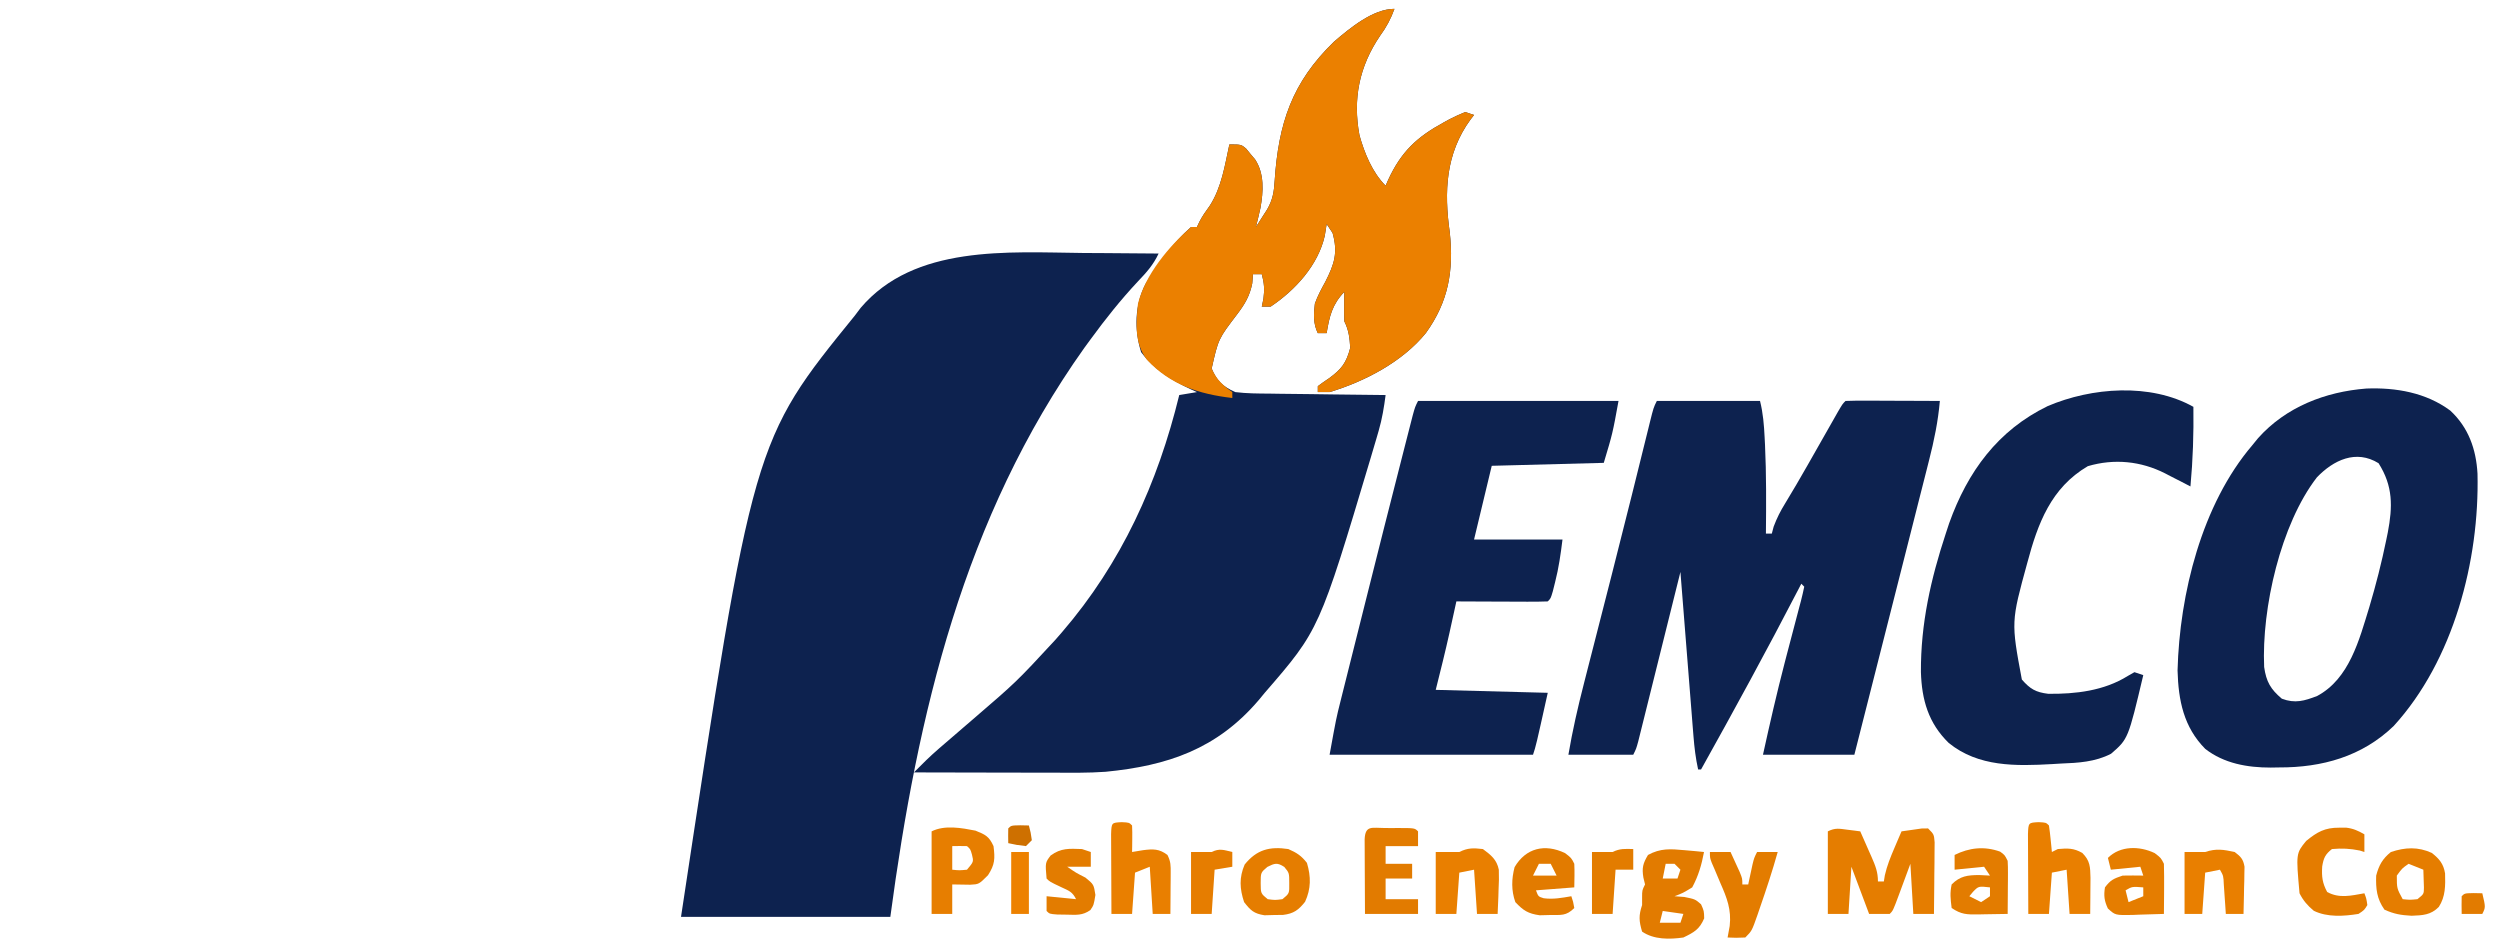 <?xml version="1.0" encoding="UTF-8"?>
<svg version="1.1" xmlns="http://www.w3.org/2000/svg" width="848" height="319">
<path d="M0 0 C2.501 0.015 5.003 0.029 7.504 0.041 C13.544 0.074 19.585 0.123 25.625 0.188 C23.839 4.011 21.55 6.563 18.625 9.625 C12.825 15.818 7.631 22.342 2.625 29.188 C1.898 30.18 1.171 31.173 0.422 32.195 C-40.5 89.751 -56.165 156.341 -65.375 225.188 C-88.805 225.188 -112.235 225.188 -136.375 225.188 C-111.928 63.734 -111.928 63.734 -77.375 21.188 C-76.743 20.348 -76.112 19.509 -75.461 18.645 C-57.236 -2.822 -25.473 -0.271 0 0 Z " fill="#0D224F" transform="translate(367.375,85.812)"/>
<path d="M0 0 C-1.258 3.439 -2.713 6.179 -4.875 9.125 C-11.956 19.548 -14.159 30.561 -11.871 42.855 C-10.189 48.926 -7.505 55.495 -3 60 C-2.58 59.039 -2.58 59.039 -2.152 58.059 C2.32 48.409 7.534 43.533 16.75 38.5 C17.412 38.137 18.075 37.774 18.757 37.4 C20.463 36.515 22.23 35.748 24 35 C24.99 35.33 25.98 35.66 27 36 C26.403 36.766 26.403 36.766 25.793 37.547 C17.367 49.11 16.808 61.971 18.762 75.789 C20.159 88.753 18.343 99.28 10.668 109.949 C2.7 119.746 -10.025 126.385 -22 130 C-23.32 130 -24.64 130 -26 130 C-26 129.34 -26 128.68 -26 128 C-24.766 127.054 -23.487 126.167 -22.188 125.312 C-17.939 122.209 -16.343 120.102 -15 115 C-15.221 111.623 -15.486 109.028 -17 106 C-17.07 104.293 -17.084 102.583 -17.062 100.875 C-17.053 99.965 -17.044 99.055 -17.035 98.117 C-17.018 97.069 -17.018 97.069 -17 96 C-21.138 100.276 -22.059 104.32 -23 110 C-23.99 110 -24.98 110 -26 110 C-27.608 106.785 -27.415 103.492 -27 100 C-26.071 97.371 -24.779 95.002 -23.438 92.562 C-20.36 86.524 -19.121 82.633 -21 76 C-21.66 75.01 -22.32 74.02 -23 73 C-23.206 74.299 -23.413 75.599 -23.625 76.938 C-25.884 86.945 -33.611 95.407 -42 101 C-42.99 101 -43.98 101 -45 101 C-44.722 99.67 -44.722 99.67 -44.438 98.312 C-44.02 95.148 -44.192 93.052 -45 90 C-45.99 90 -46.98 90 -48 90 C-48.075 91.018 -48.15 92.037 -48.227 93.086 C-49.083 97.418 -50.771 100.181 -53.375 103.625 C-59.736 111.969 -59.736 111.969 -62 122 C-60.257 126.261 -58.16 128.139 -54 130 C-50.123 130.478 -46.259 130.489 -42.355 130.512 C-41.231 130.53 -40.106 130.548 -38.947 130.566 C-35.36 130.62 -31.774 130.654 -28.188 130.688 C-25.753 130.721 -23.319 130.755 -20.885 130.791 C-14.923 130.876 -8.962 130.944 -3 131 C-3.54 135.131 -4.185 139.089 -5.348 143.09 C-5.754 144.495 -5.754 144.495 -6.169 145.928 C-6.612 147.418 -6.612 147.418 -7.062 148.938 C-7.373 149.987 -7.683 151.036 -8.002 152.116 C-25.478 210.619 -25.478 210.619 -44 232 C-44.675 232.819 -45.351 233.637 -46.047 234.48 C-60.234 251.108 -76.96 256.734 -98.018 258.791 C-103.853 259.2 -109.693 259.121 -115.539 259.098 C-116.915 259.096 -118.291 259.094 -119.666 259.093 C-123.253 259.09 -126.84 259.08 -130.427 259.069 C-134.101 259.058 -137.775 259.054 -141.449 259.049 C-148.633 259.038 -155.816 259.021 -163 259 C-160.242 256.212 -157.486 253.471 -154.512 250.914 C-153.892 250.38 -153.273 249.845 -152.634 249.295 C-151.671 248.468 -151.671 248.468 -150.688 247.625 C-149.34 246.462 -147.992 245.3 -146.645 244.137 C-145.43 243.091 -144.215 242.045 -143 241 C-128.214 228.287 -128.214 228.287 -115 214 C-114.245 213.132 -113.489 212.265 -112.711 211.371 C-92.591 187.981 -80.275 160.825 -73 131 C-71.02 130.67 -69.04 130.34 -67 130 C-67.641 129.709 -68.281 129.417 -68.941 129.117 C-75.796 125.869 -81.325 122.538 -85.938 116.438 C-88.313 108.753 -88.135 100.45 -84.398 93.254 C-80.025 86.205 -75.246 79.502 -69 74 C-68.34 74 -67.68 74 -67 74 C-66.719 73.407 -66.438 72.814 -66.148 72.203 C-65.107 70.205 -63.953 68.561 -62.625 66.75 C-58.646 60.563 -57.541 53.092 -56 46 C-52 46 -52 46 -50.332 47.391 C-49.831 48.004 -49.329 48.618 -48.812 49.25 C-48.303 49.853 -47.794 50.457 -47.27 51.078 C-44.066 55.928 -44.463 61.987 -45.449 67.52 C-45.931 69.69 -46.442 71.848 -47 74 C-46.184 72.732 -45.372 71.46 -44.562 70.188 C-44.11 69.48 -43.658 68.772 -43.191 68.043 C-41.304 64.806 -40.849 62.023 -40.641 58.352 C-39.353 38.942 -34.827 24.976 -20.469 11.109 C-15.206 6.613 -7.293 0 0 0 Z M-49 75 C-48 77 -48 77 -48 77 Z " fill="#0D224F" transform="translate(473,3)"/>
<path d="M0 0 C11.55 0 23.1 0 35 0 C36.04 4.161 36.35 8.116 36.562 12.375 C36.605 13.193 36.647 14.01 36.691 14.853 C37.161 24.898 37.093 34.947 37 45 C37.66 45 38.32 45 39 45 C39.309 43.824 39.309 43.824 39.625 42.625 C40.762 39.629 41.903 37.377 43.566 34.684 C46.129 30.471 48.613 26.22 51.051 21.934 C51.572 21.018 51.572 21.018 52.104 20.083 C53.544 17.553 54.981 15.021 56.418 12.489 C57.482 10.616 58.547 8.743 59.613 6.871 C60.24 5.767 60.867 4.663 61.513 3.525 C63 1 63 1 64 0 C66.376 -0.088 68.722 -0.115 71.098 -0.098 C72.161 -0.096 72.161 -0.096 73.246 -0.093 C75.518 -0.088 77.79 -0.075 80.062 -0.062 C81.6 -0.057 83.137 -0.053 84.674 -0.049 C88.449 -0.038 92.225 -0.021 96 0 C95.392 6.953 94.05 13.457 92.316 20.211 C91.906 21.837 91.906 21.837 91.488 23.496 C90.59 27.052 89.684 30.606 88.777 34.16 C88.15 36.636 87.524 39.112 86.898 41.588 C85.422 47.421 83.941 53.254 82.457 59.086 C80.767 65.73 79.083 72.377 77.4 79.023 C73.941 92.684 70.473 106.342 67 120 C56.77 120 46.54 120 36 120 C38.298 109.547 40.676 99.139 43.371 88.781 C43.577 87.99 43.782 87.2 43.994 86.385 C45.033 82.394 46.082 78.406 47.14 74.421 C47.529 72.941 47.917 71.461 48.305 69.98 C48.491 69.29 48.677 68.599 48.869 67.887 C49.291 66.269 49.652 64.636 50 63 C49.67 62.67 49.34 62.34 49 62 C48.699 62.582 48.399 63.163 48.089 63.762 C37.417 84.375 26.31 104.732 15 125 C14.67 125 14.34 125 14 125 C13.174 121.246 12.732 117.571 12.427 113.741 C12.327 112.5 12.227 111.259 12.124 109.981 C12.019 108.637 11.914 107.293 11.809 105.949 C11.698 104.566 11.588 103.183 11.477 101.8 C11.186 98.172 10.9 94.544 10.614 90.916 C10.321 87.209 10.024 83.502 9.729 79.795 C9.149 72.53 8.573 65.265 8 58 C7.814 58.747 7.629 59.494 7.437 60.264 C5.689 67.299 3.938 74.332 2.185 81.365 C1.283 84.981 0.383 88.598 -0.516 92.214 C-1.383 95.703 -2.252 99.191 -3.122 102.679 C-3.455 104.012 -3.786 105.344 -4.116 106.677 C-4.579 108.54 -5.044 110.403 -5.51 112.265 C-5.774 113.327 -6.038 114.388 -6.31 115.482 C-7 118 -7 118 -8 120 C-15.26 120 -22.52 120 -30 120 C-28.603 111.78 -26.773 103.763 -24.691 95.691 C-24.197 93.753 -23.702 91.814 -23.207 89.875 C-22.685 87.833 -22.162 85.792 -21.637 83.751 C-20.006 77.398 -18.385 71.042 -16.763 64.687 C-16.219 62.555 -15.674 60.422 -15.129 58.29 C-12.904 49.577 -10.703 40.859 -8.531 32.133 C-8.273 31.095 -8.015 30.058 -7.749 28.989 C-6.558 24.202 -5.371 19.414 -4.188 14.625 C-3.772 12.952 -3.357 11.279 -2.941 9.605 C-2.757 8.853 -2.572 8.101 -2.382 7.326 C-1.113 2.226 -1.113 2.226 0 0 Z M51 57 C52 59 52 59 52 59 Z " fill="#0D224F" transform="translate(562,136)"/>
<path d="M0 0 C10.063 -0.391 20.26 1.388 28.469 7.473 C34.642 13.195 37.255 20.577 37.711 28.895 C38.397 58.375 29.549 92.263 9.289 114.453 C-1.447 124.836 -15.054 128.569 -29.598 128.52 C-30.535 128.536 -31.473 128.552 -32.439 128.568 C-40.32 128.574 -48.306 127.187 -54.66 122.207 C-61.969 114.804 -63.751 105.785 -64.035 95.645 C-63.351 69.648 -55.821 39.299 -38.66 19.207 C-38.019 18.421 -37.379 17.634 -36.719 16.824 C-27.259 6.234 -13.887 1.081 0 0 Z M-16.785 30.145 C-29.06 46.035 -35.544 74.536 -34.66 94.457 C-33.949 99.426 -32.501 101.964 -28.66 105.207 C-24.158 106.908 -20.998 105.937 -16.688 104.289 C-5.742 98.447 -2.398 85.204 1.027 74.082 C3.269 66.547 5.2 58.972 6.777 51.27 C6.941 50.472 7.105 49.675 7.274 48.853 C8.951 40.028 9.088 33.126 4.152 25.332 C-3.485 20.592 -11.16 24.27 -16.785 30.145 Z " fill="#0D224F" transform="translate(802.66,131.793)"/>
<path d="M0 0 C-1.258 3.439 -2.713 6.179 -4.875 9.125 C-11.956 19.548 -14.159 30.561 -11.871 42.855 C-10.189 48.926 -7.505 55.495 -3 60 C-2.58 59.039 -2.58 59.039 -2.152 58.059 C2.32 48.409 7.534 43.533 16.75 38.5 C17.412 38.137 18.075 37.774 18.757 37.4 C20.463 36.515 22.23 35.748 24 35 C25.485 35.495 25.485 35.495 27 36 C26.602 36.51 26.203 37.021 25.793 37.547 C17.367 49.11 16.808 61.971 18.762 75.789 C20.159 88.753 18.343 99.28 10.668 109.949 C2.7 119.746 -10.025 126.385 -22 130 C-23.32 130 -24.64 130 -26 130 C-26 129.34 -26 128.68 -26 128 C-24.766 127.054 -23.487 126.167 -22.188 125.312 C-17.939 122.209 -16.343 120.102 -15 115 C-15.221 111.623 -15.486 109.028 -17 106 C-17.07 104.293 -17.084 102.583 -17.062 100.875 C-17.053 99.965 -17.044 99.055 -17.035 98.117 C-17.024 97.419 -17.012 96.72 -17 96 C-21.138 100.276 -22.059 104.32 -23 110 C-23.99 110 -24.98 110 -26 110 C-27.608 106.785 -27.415 103.492 -27 100 C-26.071 97.371 -24.779 95.002 -23.438 92.562 C-20.36 86.524 -19.121 82.633 -21 76 C-21.66 75.01 -22.32 74.02 -23 73 C-23.206 74.299 -23.413 75.599 -23.625 76.938 C-25.884 86.945 -33.611 95.407 -42 101 C-42.99 101 -43.98 101 -45 101 C-44.722 99.67 -44.722 99.67 -44.438 98.312 C-44.02 95.148 -44.192 93.052 -45 90 C-45.99 90 -46.98 90 -48 90 C-48.075 91.018 -48.15 92.037 -48.227 93.086 C-49.083 97.418 -50.771 100.181 -53.375 103.625 C-59.736 111.969 -59.736 111.969 -62 122 C-60.354 125.811 -58.302 127.609 -55 130 C-55 130.66 -55 131.32 -55 132 C-66.31 130.698 -76.063 127.511 -84 119 C-88.211 113.431 -87.7 106.671 -87 100 C-84.489 90.066 -76.554 80.654 -69 74 C-68.34 74 -67.68 74 -67 74 C-66.719 73.407 -66.438 72.814 -66.148 72.203 C-65.107 70.205 -63.953 68.561 -62.625 66.75 C-58.646 60.563 -57.541 53.092 -56 46 C-52 46 -52 46 -50.332 47.391 C-49.831 48.004 -49.329 48.618 -48.812 49.25 C-48.049 50.155 -48.049 50.155 -47.27 51.078 C-44.066 55.928 -44.463 61.987 -45.449 67.52 C-45.931 69.69 -46.442 71.848 -47 74 C-46.184 72.732 -45.372 71.46 -44.562 70.188 C-44.11 69.48 -43.658 68.772 -43.191 68.043 C-41.304 64.806 -40.849 62.023 -40.641 58.352 C-39.353 38.942 -34.827 24.976 -20.469 11.109 C-15.206 6.613 -7.293 0 0 0 Z M-49 75 C-48 77 -48 77 -48 77 Z " fill="#EB8000" transform="translate(473,3)"/>
<path d="M0 0 C22.44 0 44.88 0 68 0 C66 11 66 11 63 21 C50.46 21.33 37.92 21.66 25 22 C23.02 30.25 21.04 38.5 19 47 C28.9 47 38.8 47 49 47 C48.364 52.09 47.745 56.551 46.5 61.438 C46.242 62.467 45.984 63.497 45.719 64.559 C45 67 45 67 44 68 C41.708 68.088 39.414 68.107 37.121 68.098 C36.091 68.096 36.091 68.096 35.04 68.093 C32.839 68.088 30.638 68.075 28.438 68.062 C26.949 68.057 25.46 68.053 23.971 68.049 C20.314 68.038 16.657 68.021 13 68 C12.619 69.74 12.619 69.74 12.23 71.516 C11.883 73.094 11.535 74.672 11.188 76.25 C11.022 77.008 10.856 77.766 10.686 78.547 C9.245 85.07 7.622 91.511 6 98 C18.54 98.33 31.08 98.66 44 99 C40 117 40 117 39 120 C16.23 120 -6.54 120 -30 120 C-27.75 107.624 -27.75 107.624 -26.263 101.697 C-26.102 101.05 -25.941 100.402 -25.774 99.735 C-25.247 97.624 -24.716 95.515 -24.184 93.406 C-23.804 91.892 -23.425 90.377 -23.046 88.862 C-22.251 85.685 -21.453 82.508 -20.653 79.331 C-19.657 75.376 -18.666 71.42 -17.675 67.464 C-13.681 51.509 -9.652 35.562 -5.573 19.629 C-5.175 18.074 -4.778 16.518 -4.382 14.962 C-3.835 12.819 -3.285 10.676 -2.735 8.533 C-2.423 7.316 -2.111 6.099 -1.79 4.845 C-1 2 -1 2 0 0 Z " fill="#0D224F" transform="translate(481,136)"/>
<path d="M0 0 C0.122 9.06 -0.161 17.977 -1 27 C-1.953 26.506 -2.905 26.013 -3.887 25.504 C-5.153 24.856 -6.42 24.209 -7.688 23.562 C-8.313 23.237 -8.939 22.912 -9.584 22.576 C-17.822 18.392 -26.889 17.492 -35.812 20.125 C-48.28 27.459 -52.763 39.477 -56.354 52.956 C-61.839 72.943 -61.839 72.943 -58.188 92.5 C-55.386 95.702 -53.492 96.817 -49.258 97.336 C-39.972 97.452 -30.312 96.32 -22.281 91.301 C-21.528 90.872 -20.776 90.442 -20 90 C-18.515 90.495 -18.515 90.495 -17 91 C-22.127 112.65 -22.127 112.65 -27.937 117.675 C-33.292 120.452 -39.065 120.779 -45 121 C-45.943 121.058 -46.887 121.116 -47.858 121.175 C-60.162 121.87 -72.934 122.193 -83 114 C-89.876 107.288 -92.149 99.403 -92.424 89.949 C-92.511 73.615 -89.092 58.443 -84 43 C-83.62 41.845 -83.239 40.69 -82.848 39.5 C-76.585 21.957 -66.322 7.954 -49.426 -0.25 C-34.53 -6.61 -14.553 -8.164 0 0 Z " fill="#0D224E" transform="translate(744,138)"/>
<path d="M0 0 C1.226 0.153 1.226 0.153 2.477 0.309 C3.416 0.434 3.416 0.434 4.375 0.562 C5.382 2.831 6.381 5.102 7.375 7.375 C7.661 8.018 7.947 8.66 8.242 9.322 C9.512 12.24 10.375 14.345 10.375 17.562 C11.035 17.562 11.695 17.562 12.375 17.562 C12.543 16.52 12.543 16.52 12.715 15.457 C13.459 12.192 14.619 9.326 15.938 6.25 C16.393 5.181 16.848 4.113 17.316 3.012 C17.666 2.203 18.015 1.395 18.375 0.562 C19.831 0.341 21.29 0.136 22.75 -0.062 C23.968 -0.237 23.968 -0.237 25.211 -0.414 C25.925 -0.422 26.639 -0.43 27.375 -0.438 C29.375 1.562 29.375 1.562 29.602 4.268 C29.592 5.389 29.581 6.509 29.57 7.664 C29.564 8.876 29.557 10.088 29.551 11.336 C29.534 12.607 29.517 13.878 29.5 15.188 C29.491 16.466 29.482 17.745 29.473 19.062 C29.449 22.229 29.416 25.396 29.375 28.562 C27.065 28.562 24.755 28.562 22.375 28.562 C22.045 22.953 21.715 17.343 21.375 11.562 C19.442 16.782 19.442 16.782 17.516 22.004 C15.486 27.451 15.486 27.451 14.375 28.562 C12.065 28.562 9.755 28.562 7.375 28.562 C5.395 23.282 3.415 18.003 1.375 12.562 C1.045 17.843 0.715 23.122 0.375 28.562 C-1.935 28.562 -4.245 28.562 -6.625 28.562 C-6.625 19.323 -6.625 10.082 -6.625 0.562 C-4.104 -0.698 -2.771 -0.356 0 0 Z " fill="#E57D00" transform="translate(626.625,281.438)"/>
<path d="M0 0 C1.254 0.111 2.509 0.222 3.801 0.336 C4.753 0.431 5.706 0.527 6.688 0.625 C5.87 4.992 4.807 8.679 2.688 12.625 C-0.5 14.562 -0.5 14.562 -3.312 15.625 C-2.219 15.707 -1.126 15.79 0 15.875 C3.688 16.625 3.688 16.625 5.688 18.375 C6.688 20.625 6.688 20.625 6.75 23.125 C5.161 26.863 3.323 27.872 -0.312 29.625 C-5.009 30.294 -10.302 30.382 -14.312 27.625 C-15.383 24.031 -15.504 22.198 -14.312 18.625 C-14.312 17.779 -14.312 16.934 -14.312 16.062 C-14.312 13.625 -14.312 13.625 -13.312 11.625 C-13.498 10.862 -13.684 10.099 -13.875 9.312 C-14.415 5.993 -14.026 4.506 -12.312 1.625 C-8.105 -0.684 -4.701 -0.439 0 0 Z M-6.312 4.625 C-6.643 6.275 -6.973 7.925 -7.312 9.625 C-5.662 9.625 -4.013 9.625 -2.312 9.625 C-1.982 8.635 -1.653 7.645 -1.312 6.625 C-1.972 5.965 -2.632 5.305 -3.312 4.625 C-4.303 4.625 -5.293 4.625 -6.312 4.625 Z M-7.312 20.625 C-7.643 21.945 -7.973 23.265 -8.312 24.625 C-6.003 24.625 -3.692 24.625 -1.312 24.625 C-0.983 23.635 -0.652 22.645 -0.312 21.625 C-2.623 21.295 -4.933 20.965 -7.312 20.625 Z " fill="#E27B00" transform="translate(571.312,288.375)"/>
<path d="M0 0 C2.5 0.125 2.5 0.125 3.5 1.125 C3.732 2.64 3.912 4.163 4.062 5.688 C4.146 6.514 4.23 7.34 4.316 8.191 C4.377 8.829 4.438 9.468 4.5 10.125 C5.16 9.795 5.82 9.465 6.5 9.125 C9.849 8.834 11.858 8.76 14.812 10.438 C17.496 13.121 17.501 15.165 17.598 18.918 C17.591 20.383 17.579 21.848 17.562 23.312 C17.558 24.062 17.553 24.812 17.549 25.584 C17.537 27.431 17.519 29.278 17.5 31.125 C15.19 31.125 12.88 31.125 10.5 31.125 C10.17 26.175 9.84 21.225 9.5 16.125 C7.85 16.455 6.2 16.785 4.5 17.125 C4.17 21.745 3.84 26.365 3.5 31.125 C1.19 31.125 -1.12 31.125 -3.5 31.125 C-3.525 26.871 -3.543 22.617 -3.555 18.363 C-3.56 16.914 -3.567 15.466 -3.575 14.018 C-3.588 11.94 -3.593 9.863 -3.598 7.785 C-3.603 6.534 -3.608 5.282 -3.614 3.992 C-3.462 0.173 -3.462 0.173 0 0 Z " fill="#E97F00" transform="translate(691.5,278.875)"/>
<path d="M0 0 C2.5 0.125 2.5 0.125 3.5 1.125 C3.572 2.644 3.584 4.167 3.562 5.688 C3.553 6.514 3.544 7.34 3.535 8.191 C3.518 9.149 3.518 9.149 3.5 10.125 C4.737 9.919 5.975 9.713 7.25 9.5 C10.607 9.078 12.695 8.993 15.5 11.125 C16.648 13.422 16.616 14.708 16.598 17.258 C16.594 18.063 16.591 18.869 16.588 19.699 C16.58 20.541 16.571 21.383 16.562 22.25 C16.558 23.099 16.553 23.949 16.549 24.824 C16.537 26.925 16.519 29.025 16.5 31.125 C14.52 31.125 12.54 31.125 10.5 31.125 C10.17 25.845 9.84 20.565 9.5 15.125 C7.85 15.785 6.2 16.445 4.5 17.125 C4.17 21.745 3.84 26.365 3.5 31.125 C1.19 31.125 -1.12 31.125 -3.5 31.125 C-3.525 26.871 -3.543 22.617 -3.555 18.363 C-3.56 16.914 -3.567 15.466 -3.575 14.018 C-3.588 11.94 -3.593 9.863 -3.598 7.785 C-3.603 6.534 -3.608 5.282 -3.614 3.992 C-3.462 0.173 -3.462 0.173 0 0 Z " fill="#E97F00" transform="translate(380.5,278.875)"/>
<path d="M0 0 C3.395 1.358 4.607 1.946 6.125 5.25 C6.665 9.496 6.609 11.508 4.25 15.125 C1.178 18.197 1.178 18.197 -1.82 18.348 C-3.839 18.315 -5.857 18.283 -7.875 18.25 C-7.875 21.55 -7.875 24.85 -7.875 28.25 C-10.185 28.25 -12.495 28.25 -14.875 28.25 C-14.875 19.01 -14.875 9.77 -14.875 0.25 C-10.403 -1.986 -4.735 -0.917 0 0 Z M-7.875 5.25 C-7.875 7.89 -7.875 10.53 -7.875 13.25 C-5.459 13.5 -5.459 13.5 -2.875 13.25 C-0.589 10.547 -0.589 10.547 -1.188 8.125 C-1.721 6.264 -1.721 6.264 -2.875 5.25 C-4.541 5.209 -6.209 5.207 -7.875 5.25 Z " fill="#E77E00" transform="translate(330.875,281.75)"/>
<path d="M0 0 C1.125 0.006 1.125 0.006 2.273 0.012 C3.024 0.008 3.774 0.004 4.547 0 C10.147 0.01 10.147 0.01 11.273 1.137 C11.273 2.787 11.273 4.437 11.273 6.137 C7.643 6.137 4.013 6.137 0.273 6.137 C0.273 8.117 0.273 10.097 0.273 12.137 C3.243 12.137 6.213 12.137 9.273 12.137 C9.273 13.787 9.273 15.437 9.273 17.137 C6.303 17.137 3.333 17.137 0.273 17.137 C0.273 19.447 0.273 21.757 0.273 24.137 C3.903 24.137 7.533 24.137 11.273 24.137 C11.273 25.787 11.273 27.437 11.273 29.137 C5.333 29.137 -0.607 29.137 -6.727 29.137 C-6.749 25.167 -6.769 21.198 -6.781 17.229 C-6.787 15.878 -6.793 14.526 -6.802 13.175 C-6.814 11.237 -6.819 9.298 -6.824 7.359 C-6.829 6.192 -6.835 5.024 -6.84 3.821 C-6.634 -1.05 -4.315 0.008 0 0 Z " fill="#E27B00" transform="translate(469.727,280.863)"/>
<path d="M0 0 C0.753 -0.005 1.506 -0.01 2.281 -0.016 C4.73 0.277 6.373 1.032 8.5 2.25 C8.5 4.23 8.5 6.21 8.5 8.25 C7.984 8.085 7.469 7.92 6.938 7.75 C3.66 7.078 0.836 6.947 -2.5 7.25 C-4.785 9.019 -5.349 10.329 -5.812 13.156 C-6.018 16.602 -5.773 18.742 -4.125 21.812 C0.022 24.084 3.97 23.045 8.5 22.25 C9.188 24.062 9.188 24.062 9.5 26.25 C8.457 27.969 8.457 27.969 6.5 29.25 C1.542 30.044 -4.054 30.448 -8.652 28.195 C-10.757 26.456 -12.277 24.695 -13.5 22.25 C-14.712 8.748 -14.712 8.748 -11.25 4.5 C-7.493 1.426 -4.89 -0.033 0 0 Z " fill="#E47C00" transform="translate(793.5,280.75)"/>
<path d="M0 0 C2.556 2.03 3.961 3.686 4.496 6.957 C4.604 11.09 4.664 14.746 2.375 18.312 C-0.363 21.082 -3.085 21.163 -6.875 21.312 C-10.486 21.104 -12.743 20.747 -16.062 19.25 C-18.68 15.55 -19.027 12.164 -18.875 7.688 C-17.96 4.18 -16.712 1.957 -13.875 -0.312 C-8.998 -1.938 -4.648 -2.122 0 0 Z M-7.875 3.688 C-10.083 5.226 -10.083 5.226 -11.875 7.688 C-11.872 12.038 -11.872 12.038 -9.875 15.688 C-7.417 15.938 -7.417 15.938 -4.875 15.688 C-2.692 13.926 -2.692 13.926 -2.68 11.742 C-2.703 11.023 -2.726 10.304 -2.75 9.562 C-2.791 8.284 -2.833 7.005 -2.875 5.688 C-5.35 4.697 -5.35 4.697 -7.875 3.688 Z " fill="#E57D00" transform="translate(824.875,289.312)"/>
<path d="M0 0 C2.841 1.235 4.421 2.256 6.312 4.688 C7.715 9.404 7.704 13.459 5.688 17.875 C3.452 20.69 1.819 21.901 -1.777 22.336 C-2.82 22.349 -3.863 22.362 -4.938 22.375 C-5.978 22.403 -7.018 22.432 -8.09 22.461 C-11.684 21.892 -12.793 20.836 -15 18 C-16.502 13.494 -16.716 9.658 -14.812 5.25 C-10.703 0.148 -6.291 -0.942 0 0 Z M-7.125 6.062 C-9.368 7.982 -9.368 7.982 -9.375 11.562 C-9.356 15.061 -9.356 15.061 -7 17 C-4.5 17.333 -4.5 17.333 -2 17 C0.364 15.063 0.364 15.063 0.312 11.562 C0.31 8.092 0.31 8.092 -1.375 6.062 C-3.754 4.507 -4.606 4.803 -7.125 6.062 Z " fill="#E57D00" transform="translate(437,288)"/>
<path d="M0 0 C2.726 2.007 4.715 3.57 5.4 7.005 C5.492 9.294 5.437 11.526 5.312 13.812 C5.29 14.601 5.267 15.389 5.244 16.201 C5.186 18.135 5.096 20.068 5 22 C2.69 22 0.38 22 -2 22 C-2.33 17.05 -2.66 12.1 -3 7 C-4.65 7.33 -6.3 7.66 -8 8 C-8.33 12.62 -8.66 17.24 -9 22 C-11.31 22 -13.62 22 -16 22 C-16 15.07 -16 8.14 -16 1 C-13.36 1 -10.72 1 -8 1 C-5.111 -0.444 -3.204 -0.377 0 0 Z " fill="#E97F00" transform="translate(503,288)"/>
<path d="M0 0 C2.125 1.625 2.125 1.625 3.125 3.625 C3.197 6.509 3.218 9.367 3.188 12.25 C3.183 13.052 3.178 13.854 3.174 14.68 C3.162 16.661 3.144 18.643 3.125 20.625 C0.353 20.733 -2.415 20.812 -5.188 20.875 C-5.973 20.909 -6.759 20.942 -7.568 20.977 C-13.385 21.076 -13.385 21.076 -15.895 18.77 C-17.102 16.128 -17.317 14.498 -16.875 11.625 C-14.996 9.12 -13.914 8.638 -10.875 7.625 C-8.542 7.585 -6.208 7.581 -3.875 7.625 C-4.205 6.635 -4.535 5.645 -4.875 4.625 C-8.175 4.955 -11.475 5.285 -14.875 5.625 C-15.205 4.305 -15.535 2.985 -15.875 1.625 C-11.696 -2.554 -5.167 -2.471 0 0 Z M-9.875 12.625 C-9.545 13.945 -9.215 15.265 -8.875 16.625 C-7.225 15.965 -5.575 15.305 -3.875 14.625 C-3.875 13.635 -3.875 12.645 -3.875 11.625 C-7.651 11.327 -7.651 11.327 -9.875 12.625 Z " fill="#E57D00" transform="translate(730.875,289.375)"/>
<path d="M0 0 C2.31 0 4.62 0 7 0 C7.671 1.456 8.337 2.915 9 4.375 C9.557 5.593 9.557 5.593 10.125 6.836 C11 9 11 9 11 11 C11.66 11 12.32 11 13 11 C13.133 10.374 13.266 9.747 13.402 9.102 C13.579 8.284 13.756 7.467 13.938 6.625 C14.112 5.813 14.286 5.001 14.465 4.164 C15 2 15 2 16 0 C18.31 0 20.62 0 23 0 C21.205 6.41 19.12 12.713 16.938 19 C16.68 19.754 16.423 20.508 16.158 21.285 C14.235 26.765 14.235 26.765 12 29 C8.875 29.125 8.875 29.125 6 29 C6.236 27.71 6.472 26.419 6.715 25.09 C7.331 19.539 5.782 15.581 3.562 10.562 C2.895 8.981 2.229 7.399 1.566 5.816 C1.267 5.13 0.967 4.444 0.658 3.737 C0 2 0 2 0 0 Z " fill="#E37C00" transform="translate(580,289)"/>
<path d="M0 0 C2.125 1.625 2.125 1.625 3.125 3.625 C3.259 6.297 3.168 8.948 3.125 11.625 C-3.31 12.12 -3.31 12.12 -9.875 12.625 C-9.087 14.743 -9.087 14.743 -7.25 15.312 C-4.001 15.74 -1.087 15.181 2.125 14.625 C2.75 16.5 2.75 16.5 3.125 18.625 C0.372 21.378 -1.347 20.957 -5.188 21 C-6.318 21.028 -7.449 21.057 -8.613 21.086 C-12.549 20.53 -14.154 19.49 -16.875 16.625 C-18.278 12.684 -18.172 8.764 -17.125 4.75 C-13.311 -1.733 -6.872 -3.287 0 0 Z M-8.875 3.625 C-9.535 4.945 -10.195 6.265 -10.875 7.625 C-8.235 7.625 -5.595 7.625 -2.875 7.625 C-3.535 6.305 -4.195 4.985 -4.875 3.625 C-6.195 3.625 -7.515 3.625 -8.875 3.625 Z " fill="#E27B00" transform="translate(530.875,289.375)"/>
<path d="M0 0 C1.562 1.125 1.562 1.125 2.562 3.125 C2.646 4.5 2.67 5.88 2.66 7.258 C2.657 8.063 2.654 8.869 2.65 9.699 C2.642 10.541 2.634 11.383 2.625 12.25 C2.62 13.099 2.616 13.949 2.611 14.824 C2.6 16.925 2.582 19.025 2.562 21.125 C-0.042 21.179 -2.645 21.219 -5.25 21.25 C-5.988 21.267 -6.726 21.284 -7.486 21.301 C-11.35 21.336 -13.147 21.319 -16.438 19.125 C-16.829 16.043 -17.064 14.072 -16.438 11.125 C-13.556 8.243 -11.038 7.972 -7.125 7.938 C-5.3 8.03 -5.3 8.03 -3.438 8.125 C-4.098 7.135 -4.758 6.145 -5.438 5.125 C-8.738 5.455 -12.037 5.785 -15.438 6.125 C-15.438 4.475 -15.438 2.825 -15.438 1.125 C-10.449 -1.369 -5.326 -1.912 0 0 Z M-9.188 13.625 C-9.6 14.12 -10.012 14.615 -10.438 15.125 C-8.457 16.115 -8.457 16.115 -6.438 17.125 C-5.447 16.465 -4.457 15.805 -3.438 15.125 C-3.438 14.135 -3.438 13.145 -3.438 12.125 C-7.315 11.691 -7.315 11.691 -9.188 13.625 Z " fill="#E37C00" transform="translate(678.438,288.875)"/>
<path d="M0 0 C2.077 1.567 2.898 2.405 3.341 4.993 C3.325 5.731 3.309 6.47 3.293 7.23 C3.283 8.033 3.274 8.835 3.264 9.662 C3.239 10.495 3.213 11.329 3.188 12.188 C3.167 13.455 3.167 13.455 3.146 14.748 C3.111 16.832 3.057 18.916 3 21 C1.02 21 -0.96 21 -3 21 C-3.061 20.085 -3.121 19.17 -3.184 18.227 C-3.309 16.444 -3.309 16.444 -3.438 14.625 C-3.519 13.442 -3.6 12.258 -3.684 11.039 C-3.811 8.085 -3.811 8.085 -5 6 C-6.65 6.33 -8.3 6.66 -10 7 C-10.33 11.62 -10.66 16.24 -11 21 C-12.98 21 -14.96 21 -17 21 C-17 14.07 -17 7.14 -17 0 C-14.69 0 -12.38 0 -10 0 C-6.229 -1.257 -3.861 -0.827 0 0 Z " fill="#E97F00" transform="translate(758,289)"/>
<path d="M0 0 C0.99 0.33 1.98 0.66 3 1 C3 2.65 3 4.3 3 6 C0.36 6 -2.28 6 -5 6 C-2.031 8.052 -2.031 8.052 1.188 9.688 C4 12 4 12 4.562 15.562 C4 19 4 19 2.848 20.699 C0.176 22.58 -1.897 22.328 -5.125 22.25 C-6.2 22.235 -7.275 22.219 -8.383 22.203 C-11 22 -11 22 -12 21 C-12 19.35 -12 17.7 -12 16 C-8.7 16.33 -5.4 16.66 -2 17 C-3.279 14.441 -4.443 14.139 -7 12.938 C-10.915 11.085 -10.915 11.085 -12 10 C-12.468 4.617 -12.468 4.617 -10.625 2.188 C-7.09 -0.396 -4.323 -0.152 0 0 Z " fill="#E37C00" transform="translate(367,288)"/>
<path d="M0 0 C0 2.31 0 4.62 0 7 C-1.98 7 -3.96 7 -6 7 C-6.33 11.95 -6.66 16.9 -7 22 C-9.31 22 -11.62 22 -14 22 C-14 15.07 -14 8.14 -14 1 C-11.69 1 -9.38 1 -7 1 C-4.537 -0.231 -2.72 -0.072 0 0 Z " fill="#E37C00" transform="translate(554,288)"/>
<path d="M0 0 C0 1.65 0 3.3 0 5 C-1.98 5.33 -3.96 5.66 -6 6 C-6.33 10.95 -6.66 15.9 -7 21 C-9.31 21 -11.62 21 -14 21 C-14 14.07 -14 7.14 -14 0 C-11.69 0 -9.38 0 -7 0 C-4.333 -1.333 -2.833 -0.671 0 0 Z " fill="#E67D00" transform="translate(418,289)"/>
<path d="M0 0 C1.98 0 3.96 0 6 0 C6 6.93 6 13.86 6 21 C4.02 21 2.04 21 0 21 C0 14.07 0 7.14 0 0 Z " fill="#ED8100" transform="translate(343,289)"/>
<path d="M0 0 C1.454 0.031 1.454 0.031 2.938 0.062 C4.062 4.812 4.062 4.812 2.938 7.062 C0.627 7.062 -1.683 7.062 -4.062 7.062 C-4.105 5.063 -4.103 3.062 -4.062 1.062 C-3.062 0.062 -3.062 0.062 0 0 Z " fill="#E27B00" transform="translate(839.062,302.938)"/>
<path d="M0 0 C1.454 0.031 1.454 0.031 2.938 0.062 C3.562 2.438 3.562 2.438 3.938 5.062 C3.277 5.723 2.618 6.383 1.938 7.062 C-1.188 6.688 -1.188 6.688 -4.062 6.062 C-4.105 4.396 -4.103 2.729 -4.062 1.062 C-3.062 0.062 -3.062 0.062 0 0 Z " fill="#CE7000" transform="translate(346.062,279.938)"/>
</svg>
